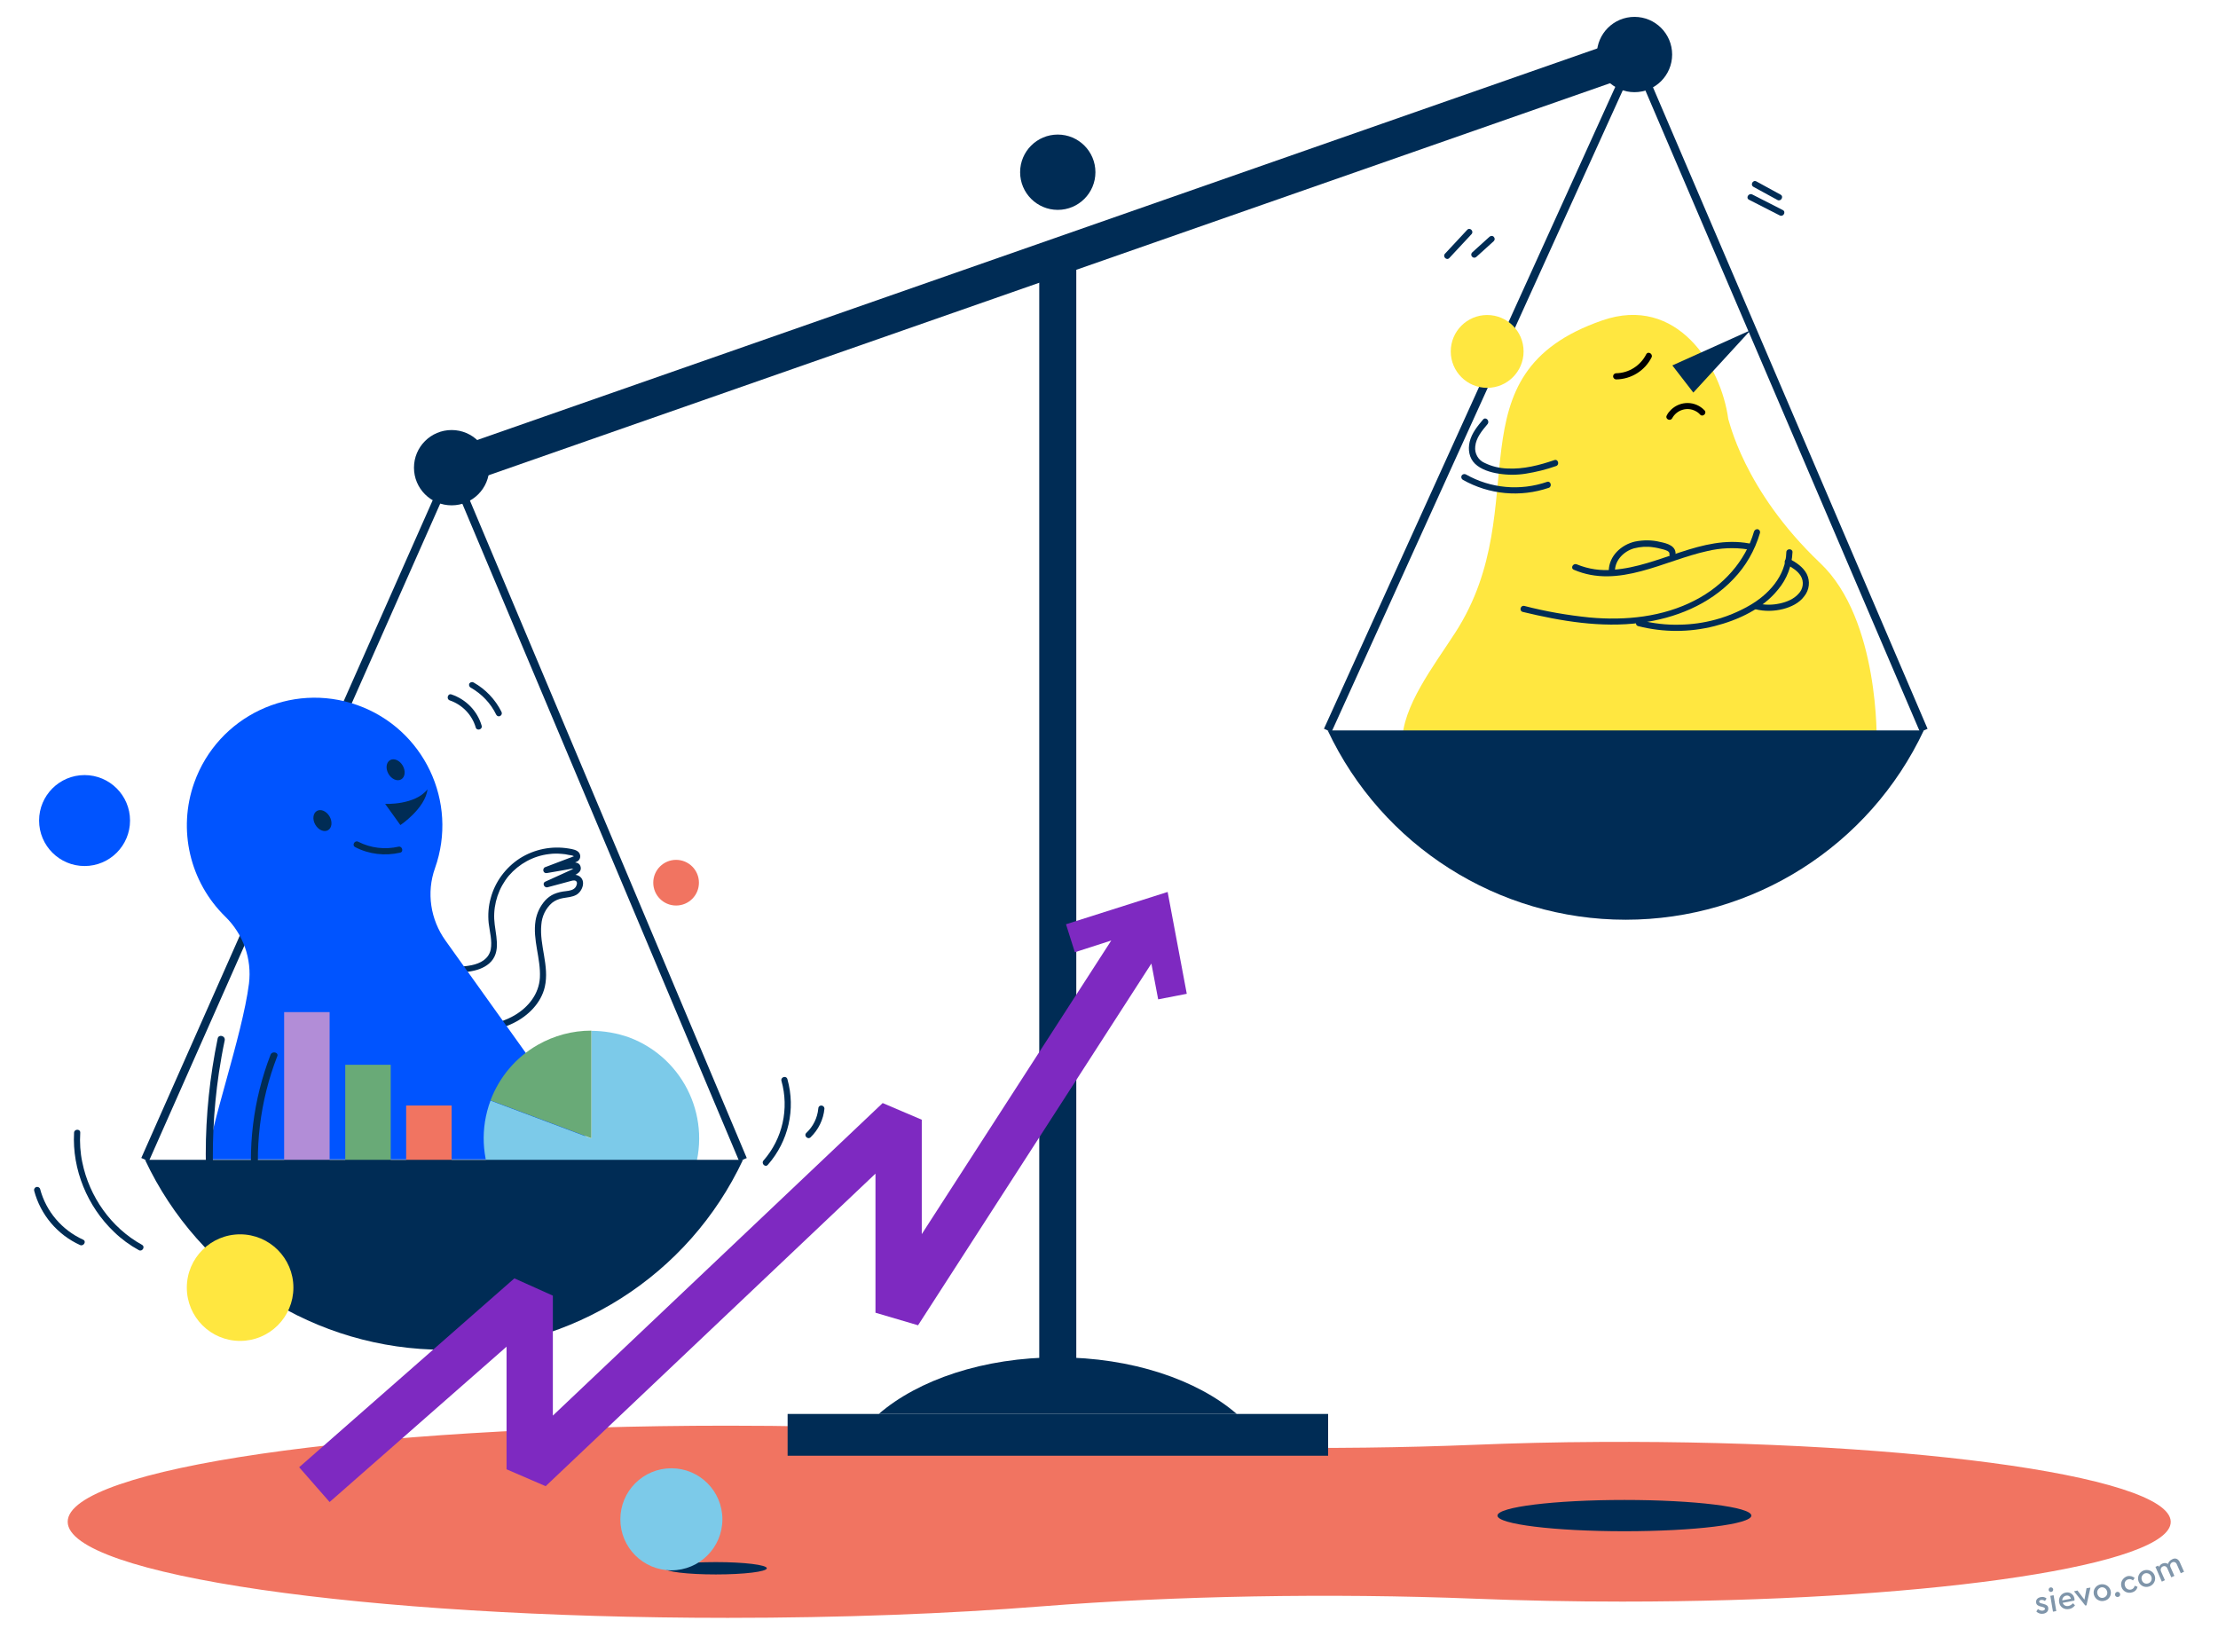 <?xml version="1.0" encoding="utf-8"?>
<!-- Generator: Adobe Illustrator 26.5.0, SVG Export Plug-In . SVG Version: 6.00 Build 0)  -->
<svg version="1.1" id="Layer_1" xmlns="http://www.w3.org/2000/svg" xmlns:xlink="http://www.w3.org/1999/xlink" x="0px" y="0px"
	 viewBox="0 0 1078 803" style="enable-background:new 0 0 1078 803;" xml:space="preserve">
<style type="text/css">
	.st0{fill:none;stroke:#002C55;stroke-width:4;stroke-miterlimit:10;}
	.st1{fill:#002C55;}
	.st2{fill:#F17461;}
	.st3{fill:#0054FF;}
	.st4{fill:#B28DD7;}
	.st5{fill:#69AA77;}
	.st6{fill:#7CCAE9;}
	.st7{fill:#FFE740;}
	.st8{fill:#7E29C1;}
	.st9{opacity:0.5;enable-background:new    ;}
</style>
<g id="Layer_4">
	<polyline class="st0" points="70.5,563.6 219.5,227.3 361.1,563.6 	"/>
	<path class="st1" d="M215.6,474.5c3.9-1.8,8.3-1.7,12.4-2.3c3.5-0.5,7-1.6,9.7-3.9c6.5-5.6,2.8-14.5,2.5-21.7
		c-0.3-7.6,2.2-15.1,7.1-21c5-5.8,11.9-9.6,19.5-10.5c2.1-0.3,4.2-0.3,6.3-0.1c1.1,0.1,2.2,0.2,3.3,0.5c0.7,0.1,2.2,0.2,2.6,0.8
		c0,0,0.1-0.3,0-0.2c-0.1,0.1-0.3,0.2-0.5,0.2c-0.6,0.3-1.2,0.5-1.8,0.7l-3.7,1.4l-7.9,3c-0.8,0.2-1.2,1.1-1,1.9
		c0.2,0.8,1,1.2,1.8,1l8.1-1.4c1.3-0.2,2.6-0.5,3.9-0.7c0.4,0,0.7,0,1.1-0.1c0.1,0,0.3,0.1,0.3,0.1c0,0,0-0.1,0-0.2
		c0-0.2-0.1-0.2-0.2,0c-0.5,0.2-0.9,0.4-1.3,0.7l-1.8,0.8l-3.5,1.6l-7.5,3.4c-1.6,0.7-0.5,3.2,1.2,2.7l7.1-1.9l3.3-0.9
		c0.9-0.2,2.3-0.8,3.2-0.3c1.1,0.6,0.5,2.2,0,3c-1,1.5-3,1.8-4.7,2c-2,0.2-3.9,0.6-5.8,1.4c-1.6,0.7-3.1,1.8-4.3,3.1
		c-2.5,2.8-4.1,6.2-4.7,9.8c-1.5,9.4,2.6,18.4,2.1,27.8c-0.5,7.9-5.5,14.2-12.2,18.2c-8.7,5.1-19.2,5.8-29,6.4c-1.9,0.1-1.9,3.1,0,3
		c9.6-0.6,19.6-1.2,28.4-5.6c7.1-3.5,13.4-9.7,15.2-17.6c2.3-10.2-2.7-20.1-1.7-30.2c0.3-4.1,2.1-7.9,5.2-10.6
		c1.5-1.2,3.4-2,5.3-2.3c2.2-0.4,4.5-0.5,6.5-1.6c3-1.7,4.9-6.9,1.4-9.1c-2.2-1.4-5-0.3-7.4,0.3l-8.8,2.3l1.2,2.7l9.7-4.4
		c2.1-1,6.8-2.2,6-5.4c-0.7-2.9-4.2-2.2-6.3-1.8l-10.8,1.9l0.8,2.9l7.4-2.8c2.4-0.8,4.7-1.6,7-2.7c1.4-0.6,2.1-2.3,1.5-3.7
		c-0.1-0.2-0.2-0.4-0.3-0.6c-1.1-1.5-3.3-1.8-5-2.1c-8.3-1.4-16.8,0.3-23.9,4.8c-6.9,4.5-12,11.4-14.1,19.3c-1.1,3.9-1.4,8-1,12.1
		c0.5,4.2,1.8,8.7,1,12.9c-1,4.6-5,6.7-9.3,7.6c-5,1-10.2,0.7-14.9,2.9c-1.8,0.8-0.2,3.4,1.5,2.6L215.6,474.5z"/>
	<path class="st2" d="M777.4,700.8c-21,0.1-41.3,0.6-60.8,1.4c-69.6,2.8-144.2,1.7-207.2-3.4c-46.1-3.7-99.2-5.9-155.7-5.9
		c-177.2,0-320.8,20.9-320.8,46.7s143.6,46.7,320.8,46.7c55.3,0,107.3-2,152.7-5.6c64.5-5.1,140-6.5,210.7-3.7
		c22.7,0.9,46.6,1.4,71.3,1.4c142.8,0,259.3-16.3,266.3-36.8C1062.4,718.8,933.6,699.9,777.4,700.8z"/>
	<path class="st3" d="M292.6,563.6c0,0-48.4-67.8-76.1-106.5c-7.3-10.2-9.3-23.3-5.1-35.1c11.5-32.3-5.4-67.8-37.7-79.3
		s-67.8,5.4-79.3,37.7c-8.1,22.8-2.2,48.2,15.1,65.1c8.7,8.5,13,20.5,11.5,32.6c-3.2,25.3-19.5,71.2-20,85.4H292.6z"/>
	<ellipse transform="matrix(0.866 -0.5 0.5 0.866 -161.303 146.295)" class="st1" cx="192.3" cy="374.1" rx="4" ry="5.4"/>
	<ellipse transform="matrix(0.866 -0.5 0.5 0.866 -178.388 131.799)" class="st1" cx="156.7" cy="398.8" rx="4" ry="5.4"/>
	<path class="st1" d="M187.2,390.7c0,0,14.5,0.7,20.6-7.1c-1.2,9.4-13.2,17.4-13.2,17.4L187.2,390.7z"/>
	<circle class="st3" cx="41.1" cy="398.8" r="22.1"/>
	<rect x="138.1" y="491.9" class="st4" width="22.1" height="77.5"/>
	<rect x="167.8" y="517.5" class="st5" width="22.1" height="51.8"/>
	<rect x="197.4" y="537.3" class="st2" width="22.1" height="32"/>
	<path class="st6" d="M287.4,501v52.3l-49-18.4c-10.1,27.1,3.6,57.2,30.7,67.4c27.1,10.1,57.2-3.6,67.4-30.7
		c10.1-27.1-3.6-57.2-30.7-67.4C299.9,502.1,293.6,501,287.4,501L287.4,501z"/>
	<path class="st5" d="M261.4,507.8c-10.6,6-18.7,15.6-23,27l49,18.4v-52.3C278.2,500.9,269.3,503.3,261.4,507.8z"/>
	<path class="st1" d="M215.8,656c62.3,0,118.9-36,145.3-92.3H70.5C96.9,620,153.5,656,215.8,656z"/>
	
		<rect x="217.3" y="115.8" transform="matrix(0.944 -0.33 0.33 0.944 -12.38 176.576)" class="st1" width="593.8" height="18"/>
	<rect x="505.1" y="119.7" class="st1" width="18" height="544.1"/>
	<circle class="st1" cx="514.1" cy="83.7" r="18.3"/>
	<polyline class="st0" points="645.3,355 794.4,26.5 935,355 	"/>
	<path class="st7" d="M884.7,273.7c-37.7-35.8-44.4-70.1-44.7-69.9c-3.5-26.2-25-60.6-61.2-48.1c-75.5,26.1-31.6,89.7-71.4,151.6
		c-10.7,16.6-25.9,36-25.9,53.5h230.6C912.1,360.8,913.7,301.2,884.7,273.7z"/>
	<polygon class="st1" points="812.8,177.6 850.8,160.5 823,190.8 	"/>
	<circle class="st7" cx="722.8" cy="170.8" r="17.7"/>
	<path class="st1" d="M514.1,659.7c-36,0-67.8,10.9-87,27.5h174C581.9,670.6,550.1,659.7,514.1,659.7z"/>
	<polygon class="st1" points="601.1,687.2 427.1,687.2 382.8,687.2 382.8,707.5 411.5,707.5 616.8,707.5 645.5,707.5 645.5,687.2 	
		"/>
	<circle class="st1" cx="219.5" cy="227.3" r="18.3"/>
	<circle class="st1" cx="794.4" cy="26.5" r="18.3"/>
	<polygon class="st8" points="576.8,483 567.5,433.5 518.1,449.2 522.4,462.8 540.1,457.1 448,599.8 448,544.2 429,536.1 268.7,688 
		268.7,629.7 250,621.3 145.4,713.1 160.2,730 246.2,654.5 246.2,714.1 265.2,722.3 425.5,570.4 425.5,638 446.2,644.1 559.6,468.3 
		562.9,485.7 	"/>
	<path class="st1" d="M790.1,447c62,0,118.5-35.8,144.9-92H645.3C671.7,411.1,728.1,447,790.1,447z"/>
	<ellipse class="st1" cx="789.5" cy="736.6" rx="61.7" ry="7.6"/>
	<path class="st1" d="M193.7,411.5c-6.6,1.5-13.5,0.7-19.6-2.4c-1.7-0.9-3.2,1.7-1.5,2.6c6.7,3.5,14.5,4.4,21.9,2.7
		C196.3,414,195.5,411.1,193.7,411.5z"/>
	<path class="st1" d="M105.8,504.7c-3.8,18.4-5.8,37.2-5.8,56.1c0,5.3,0.1,10.7,0.4,16.1c0.1,2.2,3.6,2.2,3.5,0
		c-1.1-18.6-0.2-37.2,2.5-55.6c0.8-5.2,1.7-10.4,2.8-15.6C109.7,503.4,106.3,502.5,105.8,504.7L105.8,504.7z"/>
	<path class="st1" d="M131.5,512.6c-8.5,22-11.4,45.7-8.4,69.1c0,0.9,0.8,1.7,1.7,1.7c1,0,1.7-0.8,1.7-1.7
		c-3-23.1-0.2-46.5,8.2-68.2C135.7,511.5,132.3,510.6,131.5,512.6z"/>
	<path class="st1" d="M852.5,258.3c-4.2,14.6-15.2,26.5-28.6,33.4c-15.7,8.2-34,10-51.4,8.4c-10.7-1.1-21.2-2.9-31.6-5.6
		c-1.9-0.5-2.7,2.4-0.8,2.9c18.7,4.5,38,7.8,57.3,5.3c16.8-2.2,33.2-8.8,45-21.2c6.1-6.3,10.5-14,13-22.5c0.2-0.8-0.3-1.6-1.1-1.8
		C853.6,257.1,852.8,257.5,852.5,258.3L852.5,258.3z"/>
	<path class="st1" d="M868.2,268.4c-0.3,11.6-8.7,20.7-18.3,26.1c-10.2,5.8-21.7,8.9-33.4,9.1c-6.6,0.2-13.1-0.6-19.5-2.2
		c-1.9-0.5-2.7,2.4-0.8,2.9c12.2,3.1,24.9,3.1,37.1,0c11.4-2.9,23.4-8.4,30.9-17.8c4.3-5.1,6.7-11.5,7-18.2
		C871.2,266.5,868.2,266.5,868.2,268.4L868.2,268.4z"/>
	<path class="st1" d="M850.1,264.1c-23.1-4.2-43.5,11.2-66,12.8c-6,0.6-12.1-0.3-17.7-2.6c-1.8-0.8-3.3,1.8-1.5,2.6
		c21.8,9.4,43.9-4.5,65-9.1c6.4-1.5,13-1.8,19.5-0.8C851.2,267.3,852,264.4,850.1,264.1L850.1,264.1z"/>
	<path class="st1" d="M814.3,269.9c0.7-4.5-3.9-5.8-7.4-6.5c-4-1-8.1-1-12.2-0.2c-6.7,1.5-12.7,7-12.8,14.2c0,0.8,0.7,1.5,1.5,1.5
		s1.5-0.7,1.5-1.5c0.1-5.3,4.4-9.5,9.3-10.9c3.1-0.8,6.3-1,9.4-0.5c1.6,0.2,3.1,0.6,4.7,1c1,0.3,3.3,0.8,3.1,2.3
		C811.1,271.1,814,271.9,814.3,269.9L814.3,269.9z"/>
	<path class="st1" d="M868.2,274.3c2.6,1.4,5.4,3,7,5.6c1.7,2.8,1.2,6.4-1.1,8.7c-2.3,2.6-5.8,4-9.1,4.7c-3.6,0.8-7.4,0.8-11-0.1
		c-1.9-0.5-2.7,2.4-0.8,2.9c4.4,1.1,9,1,13.4-0.1c3.9-1,7.9-2.9,10.3-6.2c2.5-3.1,3-7.3,1.2-10.9c-1.8-3.4-5.2-5.6-8.4-7.3
		C867.9,270.8,866.4,273.4,868.2,274.3L868.2,274.3z"/>
	<path d="M785.5,184.4c7.3-0.1,13.9-4.2,17.2-10.7c0.8-1.7-1.7-3.2-2.6-1.5c-2.8,5.5-8.4,9.1-14.6,9.2c-0.8,0-1.5,0.7-1.5,1.5
		S784.7,184.4,785.5,184.4L785.5,184.4z"/>
	<path d="M812.7,203.3c2.2-4.1,7.3-5.7,11.4-3.5c0.8,0.4,1.6,1,2.2,1.7c1.3,1.4,3.5-0.7,2.1-2.1c-4.4-4.6-11.6-4.7-16.2-0.3
		c-0.8,0.8-1.6,1.7-2.1,2.8C809.1,203.5,811.7,205,812.7,203.3z"/>
	<circle class="st2" cx="328.6" cy="429" r="11.1"/>
	<circle class="st7" cx="116.7" cy="625.8" r="25.9"/>
	<ellipse class="st1" cx="347.9" cy="762.2" rx="24.8" ry="3"/>
	<circle class="st6" cx="326.3" cy="738.4" r="24.8"/>
	<path class="st1" d="M720.8,203.9c-2.7,3.2-5.5,6.6-6.5,10.8c-0.9,3.7-0.3,7.9,2.6,10.7s7.5,4.2,11.5,4.8c4.4,0.7,8.8,0.7,13.2,0
		c5-0.8,9.9-2,14.7-3.7c1.8-0.6,1-3.5-0.8-2.9c-7.3,2.5-15,4.5-22.8,4.1c-3.8-0.1-7.6-1-11.1-2.7c-3.1-1.3-5-4.6-4.6-8
		c0.4-4.3,3.4-7.8,6-10.9C724.2,204.5,722.1,202.4,720.8,203.9L720.8,203.9z"/>
	<path class="st1" d="M711,233.2c12.7,7.2,27.9,8.6,41.7,3.9c1.8-0.6,1-3.5-0.8-2.9c-13.1,4.5-27.4,3.2-39.4-3.6
		c-0.7-0.4-1.6-0.2-2.1,0.5C710,231.9,710.3,232.8,711,233.2L711,233.2L711,233.2z"/>
	<path class="st1" d="M218.6,340.4c6.1,2.1,10.8,7,12.6,13.1c0.5,1.9,3.4,1.1,2.9-0.8c-2.1-7.2-7.6-12.8-14.7-15.2
		C217.6,336.9,216.8,339.8,218.6,340.4L218.6,340.4z"/>
	<path class="st1" d="M228.8,334.2c5.4,3.1,9.7,7.6,12.4,13.2c0.4,0.7,1.3,1,2,0.5c0.7-0.4,0.9-1.3,0.5-2c-3-6-7.7-10.9-13.5-14.2
		c-0.7-0.4-1.6-0.2-2.1,0.5C227.8,332.9,228,333.8,228.8,334.2L228.8,334.2L228.8,334.2z"/>
	<path class="st1" d="M36,550.5c-1,17.9,6.5,35.9,19.4,48.2c3.6,3.5,7.7,6.5,12.1,8.9c1.7,0.9,3.2-1.7,1.5-2.6
		c-15-8.3-25.6-23.4-29-40.1c-1-4.7-1.3-9.6-1-14.4C39.1,548.6,36.1,548.6,36,550.5L36,550.5z"/>
	<path class="st1" d="M16.6,578.7c3.1,11.7,11.3,21.4,22.3,26.4c1.7,0.8,3.3-1.8,1.5-2.6c-10.3-4.7-18-13.7-20.9-24.6
		c-0.2-0.8-1.1-1.2-1.9-1C16.9,577.2,16.4,577.9,16.6,578.7z"/>
	<path class="st1" d="M379.8,525.3c3.8,13.5,0.6,28.1-8.7,38.7c-1.3,1.4,0.8,3.6,2.1,2.1c10-11.4,13.6-27,9.5-41.6
		C382.2,522.6,379.3,523.4,379.8,525.3L379.8,525.3z"/>
	<path class="st1" d="M397.7,538.8c-0.4,4.5-2.5,8.7-5.8,11.8c-1.4,1.3,0.7,3.5,2.1,2.1c3.8-3.7,6.2-8.6,6.7-13.9
		c0-0.8-0.7-1.5-1.5-1.5C398.3,537.3,397.7,537.9,397.7,538.8z"/>
	<path class="st1" d="M723.9,115.1l-8.4,7.6c-0.6,0.6-0.6,1.5,0,2.1c0.6,0.6,1.5,0.6,2.1,0l8.4-7.6c0.6-0.6,0.6-1.5,0-2.1
		C725.5,114.5,724.5,114.5,723.9,115.1L723.9,115.1z"/>
	<path class="st1" d="M713.1,111.7l-10.8,11.6c-1.3,1.4,0.8,3.5,2.1,2.1l10.8-11.6C716.5,112.4,714.4,110.3,713.1,111.7z"/>
	<path class="st1" d="M850.1,97.1l14.9,7.6c1.7,0.9,3.2-1.7,1.5-2.6l-14.9-7.6C849.9,93.7,848.3,96.2,850.1,97.1z"/>
	<path class="st1" d="M852.2,90.8l11.7,6.4c1.7,0.9,3.2-1.7,1.5-2.6l-11.7-6.4C852,87.2,850.5,89.8,852.2,90.8z"/>
	<g class="st9">
		<path class="st1" d="M994.7,776.9l-0.8,1.2c-0.6-0.4-1.2-0.6-1.9-0.5c-0.6,0.1-1,0.4-0.9,0.9c0.1,0.4,0.4,0.6,1.2,0.8l0.8,0.2
			c1.5,0.4,2.3,0.9,2.4,2c0.2,1.6-1,2.6-2.5,2.8c-1.4,0.2-2.5-0.3-3.3-1.1l0.8-1.2c0.7,0.6,1.5,0.9,2.3,0.8c0.7-0.1,1.2-0.5,1.1-1
			c-0.1-0.5-0.6-0.6-1.2-0.8l-0.8-0.2c-1.3-0.3-2.2-0.8-2.3-2c-0.2-1.4,0.9-2.4,2.4-2.6C992.9,776,993.9,776.2,994.7,776.9z"/>
	</g>
	<g class="st9">
		<path class="st1" d="M997.9,772.4c0.1,0.6-0.3,1.2-0.9,1.3c-0.6,0.1-1.2-0.3-1.3-0.9c-0.1-0.6,0.3-1.2,0.9-1.3
			C997.2,771.4,997.8,771.8,997.9,772.4z M999.4,783l-1.6,0.3l-1.3-7.7l1.6-0.3L999.4,783z"/>
	</g>
	<g class="st9">
		<path class="st1" d="M1008.2,777.9l-5.7,1.1c0.5,1.2,1.6,1.8,2.9,1.5c0.9-0.2,1.5-0.7,2.1-1.3l1,1c-0.7,0.9-1.6,1.6-2.8,1.8
			c-2.4,0.5-4.5-0.9-4.9-3.2c-0.4-2.2,0.9-4.4,3.2-4.8c2-0.4,3.8,0.8,4.2,2.8C1008.3,777.3,1008.3,777.7,1008.2,777.9z
			 M1002.3,777.8l4.2-0.8c-0.3-1.2-1.3-1.7-2.3-1.5C1003.1,775.7,1002.3,776.6,1002.3,777.8z"/>
	</g>
	<g class="st9">
		<path class="st1" d="M1016,771.6l-1.9,8.6l-0.6,0.1l-5.5-6.9l1.7-0.4l3.4,4.5l1-5.6L1016,771.6z"/>
	</g>
	<g class="st9">
		<path class="st1" d="M1025.8,773c0.6,2.2-0.7,4.5-3,5c-2.2,0.6-4.5-0.7-5.1-2.9c-0.6-2.2,0.7-4.4,2.9-5
			C1022.9,769.5,1025.2,770.8,1025.8,773z M1019.4,774.7c0.4,1.4,1.6,2.2,3,1.8c1.3-0.4,2.1-1.7,1.7-3.1c-0.4-1.4-1.7-2.2-3-1.9
			C1019.7,772,1019,773.3,1019.4,774.7z"/>
	</g>
	<g class="st9">
		<path class="st1" d="M1030.4,774.6c0.2,0.7-0.2,1.3-0.8,1.5c-0.7,0.2-1.4-0.1-1.6-0.8c-0.2-0.7,0.2-1.3,0.8-1.6
			C1029.5,773.5,1030.2,773.9,1030.4,774.6z"/>
	</g>
	<g class="st9">
		<path class="st1" d="M1037.5,766.9l-0.8,1.2c-0.7-0.5-1.5-0.8-2.4-0.5c-1.4,0.4-2,1.8-1.5,3.2c0.4,1.4,1.8,2.1,3.1,1.7
			c0.9-0.3,1.4-0.9,1.6-1.8l1.4,0.5c-0.3,1.3-1.2,2.3-2.6,2.7c-2.2,0.7-4.5-0.4-5.2-2.6c-0.7-2.2,0.5-4.4,2.7-5.2
			C1035.2,765.7,1036.5,766.1,1037.5,766.9z"/>
	</g>
	<g class="st9">
		<path class="st1" d="M1047.2,765.7c0.8,2.1-0.3,4.5-2.5,5.3c-2.2,0.8-4.5-0.2-5.3-2.4c-0.8-2.1,0.3-4.5,2.4-5.3
			C1044,762.5,1046.4,763.5,1047.2,765.7z M1041,768c0.5,1.4,1.8,2,3.2,1.5c1.3-0.5,1.9-1.9,1.4-3.2c-0.5-1.4-1.9-2-3.2-1.6
			C1041.1,765.3,1040.5,766.6,1041,768z"/>
	</g>
	<g class="st9">
		<path class="st1" d="M1059.5,759.4l2,4.5l-1.6,0.7l-1.9-4.3c-0.4-1-1.3-1.4-2.2-1c-0.9,0.4-1.3,1.4-0.9,2.3l1.9,4.3l-1.5,0.7
			l-1.9-4.3c-0.4-1-1.3-1.4-2.2-1c-0.9,0.4-1.3,1.4-0.9,2.4l1.9,4.3l-1.5,0.7l-3.1-7.2l1.4-0.6l0.3,0.7c0.3-0.7,0.9-1.4,1.7-1.7
			c1-0.4,1.9-0.3,2.7,0.2c0.2-0.9,0.9-1.7,1.9-2.2C1057.3,756.9,1058.8,757.7,1059.5,759.4z"/>
	</g>
</g>
</svg>
